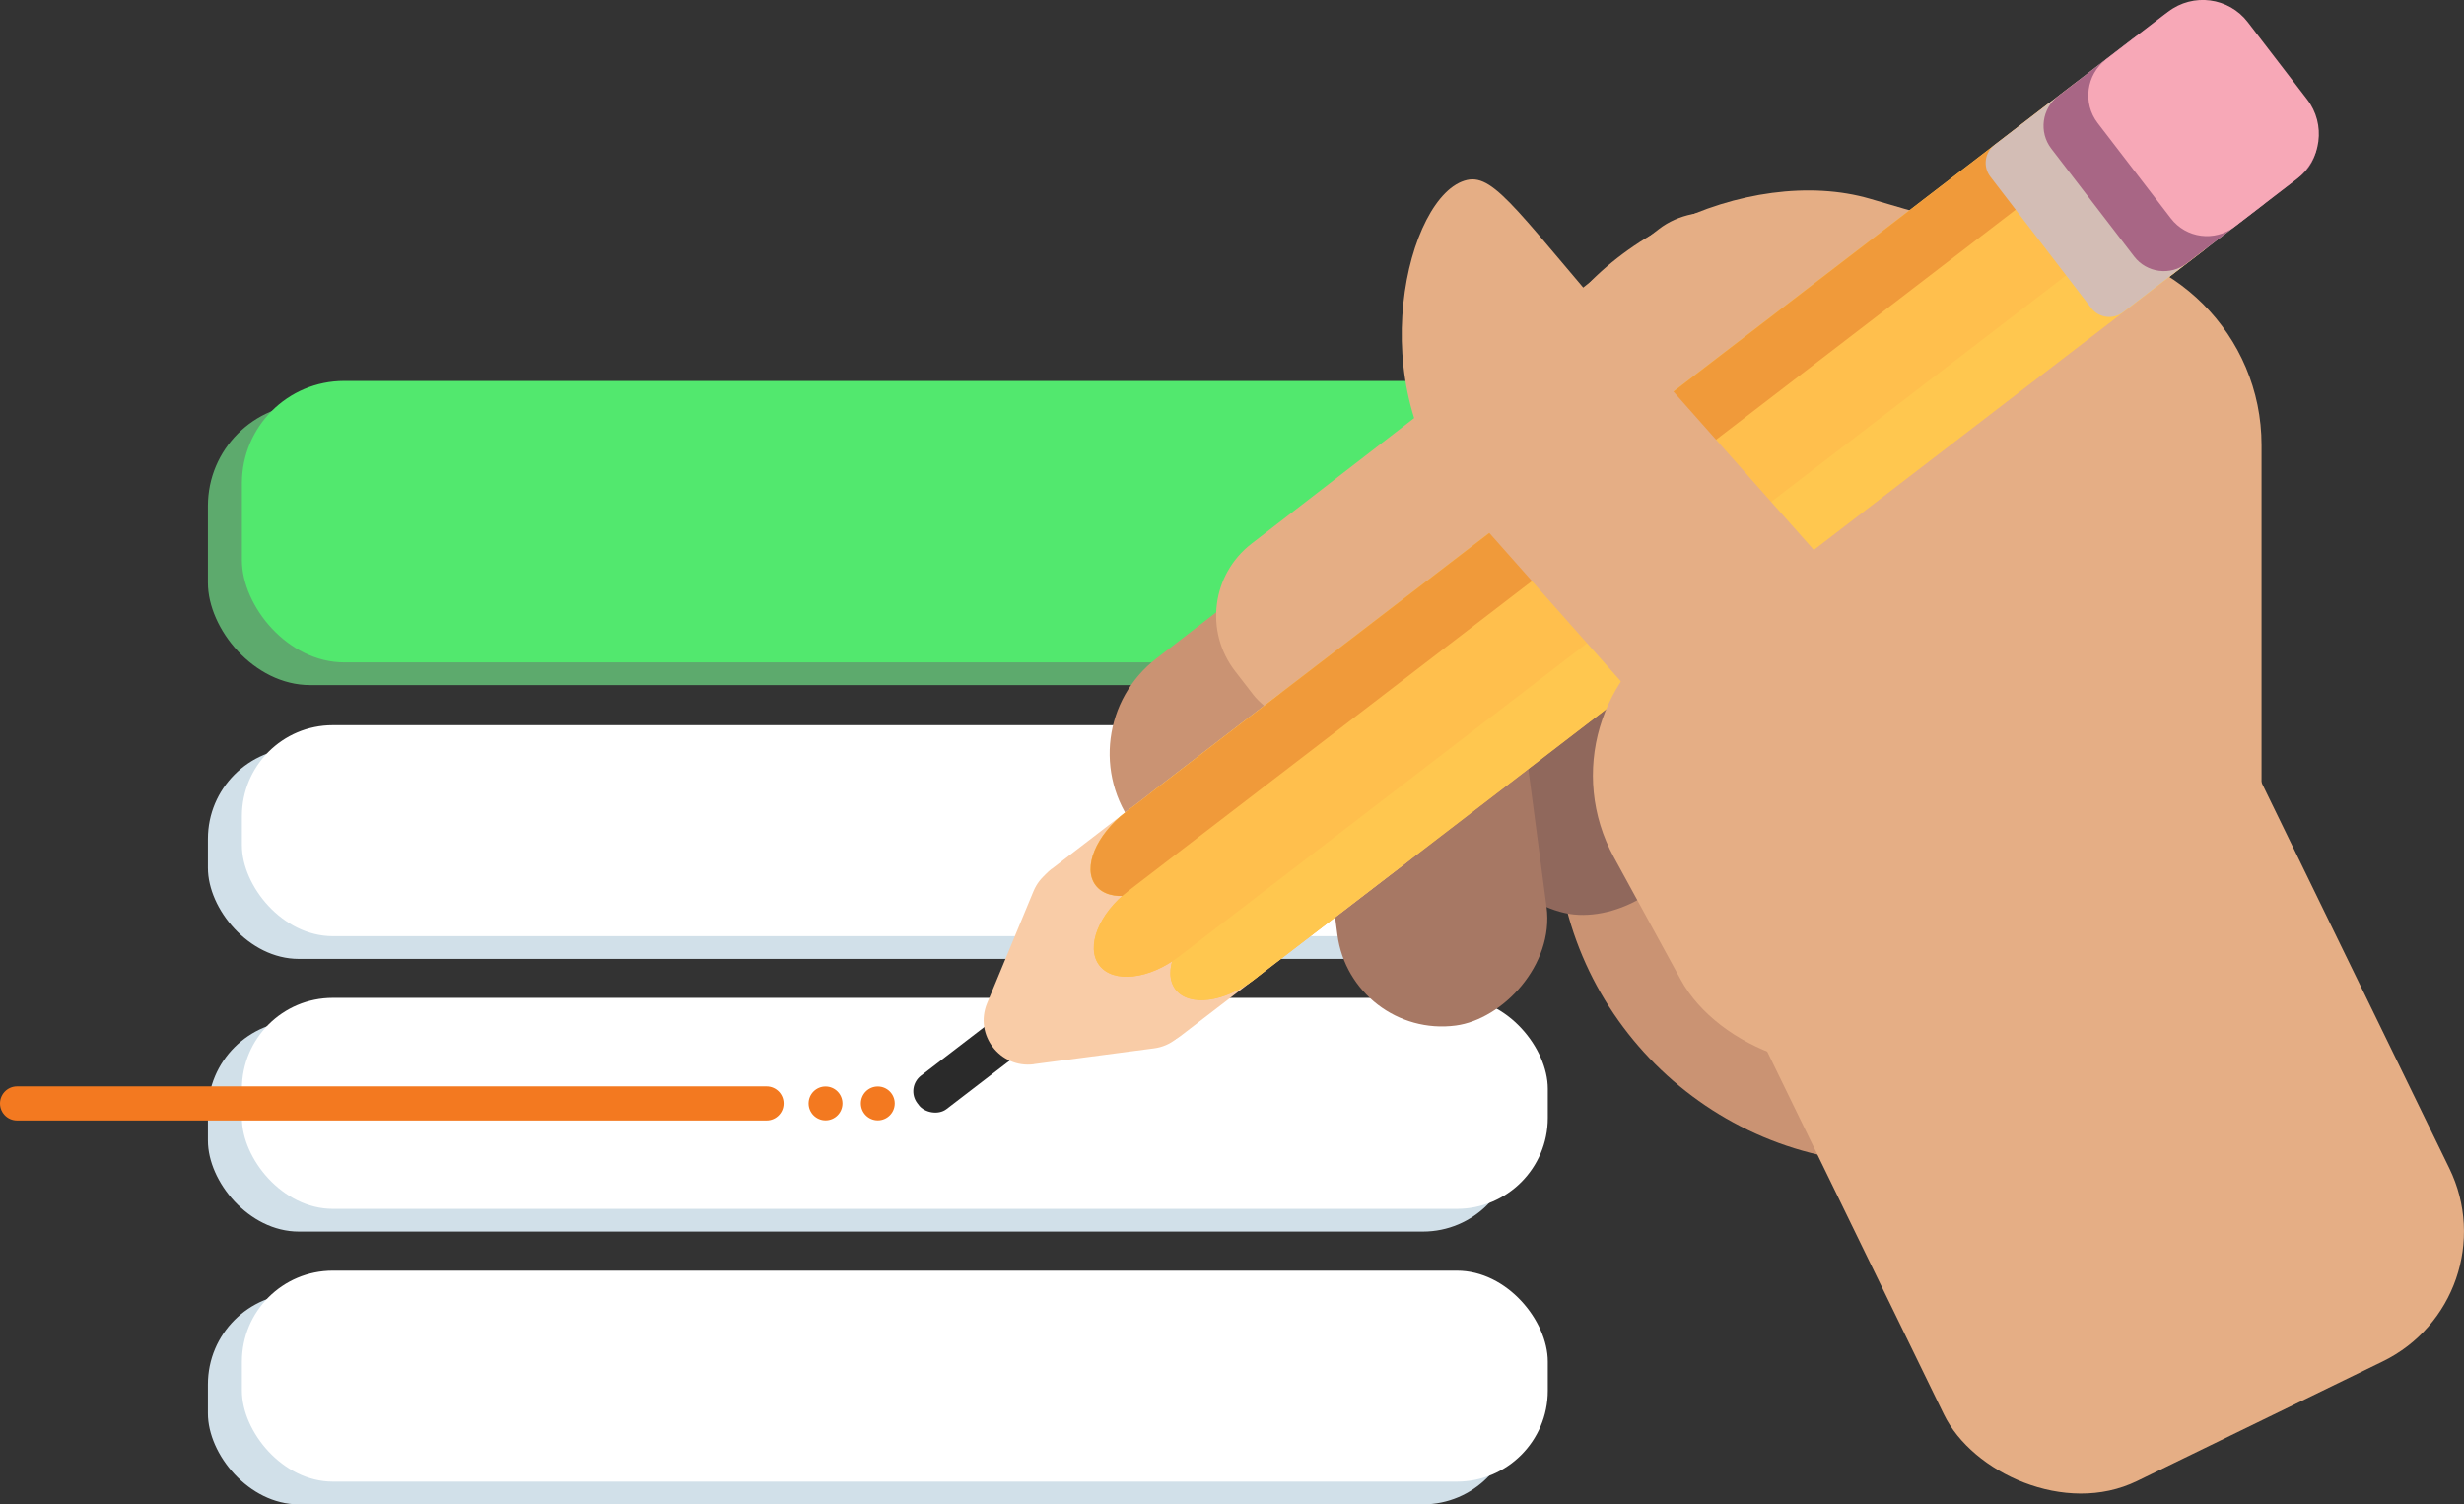 <?xml version="1.0" encoding="UTF-8"?><svg id="Layer_2" xmlns="http://www.w3.org/2000/svg" viewBox="0 0 216.87 132.41"><rect x="0" y="0" width="216.87" height="132.41" fill="#333333" stroke="none"/><defs><style>.cls-1{fill:#90685c;}.cls-2{fill:none;stroke:#f37920;stroke-linecap:round;stroke-miterlimit:10;stroke-width:3px;}.cls-3{fill:#fff;}.cls-4{fill:#5daa6d;}.cls-5{fill:#a86685;}.cls-6{fill:#f7a8b7;}.cls-7{fill:#e5ae85;}.cls-8{fill:#a77864;}.cls-9{fill:#2a2a2a;}.cls-10{fill:#ffbf4d;}.cls-11{fill:#f09a3a;}.cls-12{fill:#ffc74f;}.cls-13{fill:#f9cca7;}.cls-14{fill:#d3bdb5;}.cls-15{fill:#d1e0e9;}.cls-16{fill:#ca9373;}.cls-17{fill:#52e86e;}.cls-18{fill:#f37920;}</style></defs><g id="Layer_1-2"><rect class="cls-4" x="18.3" y="35.53" width="114.94" height="24.77" rx="9" ry="9"/><rect class="cls-15" x="18.3" y="65.83" width="114.94" height="18.57" rx="8" ry="8"/><rect class="cls-17" x="21.29" y="33.53" width="114.94" height="24.77" rx="9" ry="9"/><rect class="cls-3" x="21.29" y="63.83" width="114.94" height="18.57" rx="8" ry="8"/><rect class="cls-15" x="18.3" y="89.83" width="114.94" height="18.57" rx="8" ry="8"/><rect class="cls-3" x="21.29" y="87.83" width="114.94" height="18.57" rx="8" ry="8"/><rect class="cls-15" x="18.3" y="113.84" width="114.94" height="18.57" rx="8" ry="8"/><rect class="cls-3" x="21.29" y="111.84" width="114.94" height="18.57" rx="8" ry="8"/><path class="cls-7" d="m143.82,30.57l13.52,15.25c-9.91,6.69-22.33,5.37-28.77-1.74-8.91-9.82-4.76-27.06.56-28.24,2.48-.55,4.64,3.11,14.7,14.72Z"/><rect class="cls-16" x="130.96" y="36.67" width="71.73" height="59.75" rx="29.87" ry="29.87" transform="translate(233.36 -100.28) rotate(90)"/><path class="cls-7" d="m167.54,28.87h38.76v41.81h-56.3v-24.27c0-9.68,7.86-17.54,17.54-17.54Z" transform="translate(227.92 -128.37) rotate(90)"/><rect class="cls-7" x="133.41" y="16.53" width="60.94" height="65" rx="24.35" ry="24.35" transform="translate(256.83 -94.57) rotate(106.26)"/><rect class="cls-1" x="115.39" y="43.12" width="57.31" height="18.57" rx="9.29" ry="9.29" transform="translate(61.31 181.45) rotate(-77.33)"/><rect class="cls-8" x="101.24" y="57.4" width="47.58" height="18.57" rx="9.29" ry="9.29" transform="translate(75.27 199.36) rotate(-97.52)"/><path class="cls-16" d="m104.35,46.92h32.36c4.42,0,8,3.58,8,8v2.57c0,4.42-3.58,8-8,8h-36.45c-3.58,0-6.48-2.9-6.48-6.48v-1.52c0-5.84,4.74-10.57,10.57-10.57Z" transform="translate(-9.49 84.61) rotate(-37.68)"/><rect class="cls-7" x="103.11" y="32.07" width="61.3" height="18.57" rx="8" ry="8" transform="translate(2.61 90.39) rotate(-37.68)"/><rect class="cls-7" x="156.37" y="47.88" width="49.48" height="81.32" rx="12.71" ry="12.71" transform="translate(-20.49 88.21) rotate(-25.96)"/><path class="cls-13" d="m95.7,67.13h25.17c1.56,0,2.83,1.27,2.83,2.83v12.91c0,1.56-1.27,2.83-2.83,2.83h-25.11c-2.01,0-3.65-1.63-3.65-3.65v-11.34c0-1.98,1.61-3.59,3.59-3.59Z" transform="translate(-24.22 81.52) rotate(-37.52)"/><rect class="cls-10" x="89.05" y="37.48" width="114.94" height="18.57" rx="8" ry="8" transform="translate(1.82 98.9) rotate(-37.52)"/><rect class="cls-9" x="79.73" y="92.15" width="10.53" height="3.7" rx="1.73" ry="1.73" transform="translate(-39.67 71.2) rotate(-37.52)"/><path class="cls-13" d="m91.01,93.66l10.56-1.39c2.98-.39,4.42-3.87,2.59-6.25l-6.49-8.45c-1.83-2.39-5.56-1.89-6.71.88l-4.08,9.85c-1.15,2.78,1.14,5.76,4.12,5.37Z"/><ellipse class="cls-10" cx="101.57" cy="81.28" rx="6.07" ry="3.65" transform="translate(-28.49 78.66) rotate(-37.52)"/><ellipse class="cls-10" cx="101.25" cy="74.25" rx="6.07" ry="3.52" transform="translate(-24.28 77.01) rotate(-37.52)"/><ellipse class="cls-10" cx="108.28" cy="83.41" rx="6.07" ry="3.52" transform="translate(-28.4 83.19) rotate(-37.52)"/><path class="cls-12" d="m189.64,16.51l-83.48,64.09s0,0,0,0c0,0,0,0-.01.01-2.66,2.04-3.86,4.94-2.67,6.48s4.3,1.13,6.95-.91c0,0,0,0,.01-.01,0,0,0,0,0,0L193.92,22.08c1.54-1.18,1.83-3.39.65-4.93s-3.39-1.83-4.93-.65Z"/><path class="cls-11" d="m182.61,7.35l-83.48,64.09s0,0,0,0c0,0,0,0-.01.01-2.66,2.04-3.86,4.94-2.67,6.48s4.3,1.13,6.95-.91c0,0,0,0,.01-.01,0,0,0,0,0,0L186.89,12.93c1.54-1.18,1.83-3.39.65-4.93s-3.39-1.83-4.93-.65Z"/><path class="cls-10" d="m182.85,14.28l-83.48,64.09s0,0,0,0c0,0,0,0-.01.01-2.66,2.04-3.82,4.99-2.59,6.59s4.38,1.24,7.03-.8c0,0,0,0,.01-.01,0,0,0,0,0,0L187.29,20.06c1.54-1.18,1.79-3.44.57-5.03s-3.47-1.93-5.01-.75Z"/><path class="cls-14" d="m179.32,5.26h15.29c2.78,0,5.04,2.26,5.04,5.04v8.5c0,2.78-2.26,5.04-5.04,5.04h-15.29c-1.1,0-2-.9-2-2V7.26c0-1.1.9-2,2-2Z" transform="translate(30.12 117.79) rotate(-37.52)"/><path class="cls-5" d="m185.43,2.48h11.63c2.77,0,5.02,2.25,5.02,5.02v9.37c0,2.31-1.88,4.18-4.18,4.18h-12.47c-1.82,0-3.3-1.48-3.3-3.3V5.78c0-1.82,1.48-3.3,3.3-3.3Z" transform="translate(32.57 119.42) rotate(-37.52)"/><path class="cls-6" d="m190.21.91h6.89c2.76,0,5,2.24,5,5v8.57c0,2.76-2.24,5-5,5h-6.89c-2.21,0-4-1.79-4-4V4.91c0-2.21,1.79-4,4-4Z" transform="translate(33.95 120.35) rotate(-37.52)"/><rect class="cls-7" x="142.53" y="49.97" width="40.34" height="42.4" rx="15.05" ry="15.05" transform="translate(-14.21 86.7) rotate(-28.64)"/><rect class="cls-7" x="119.08" y="41.04" width="58.88" height="20.38" rx="10.14" ry="10.14" transform="translate(88.36 -93.9) rotate(48.45)"/><circle class="cls-18" cx="72.66" cy="97.12" r="1.49"/><circle class="cls-18" cx="77.26" cy="97.12" r="1.49"/><line class="cls-2" x1="1.5" y1="97.12" x2="67.47" y2="97.12"/></g></svg>